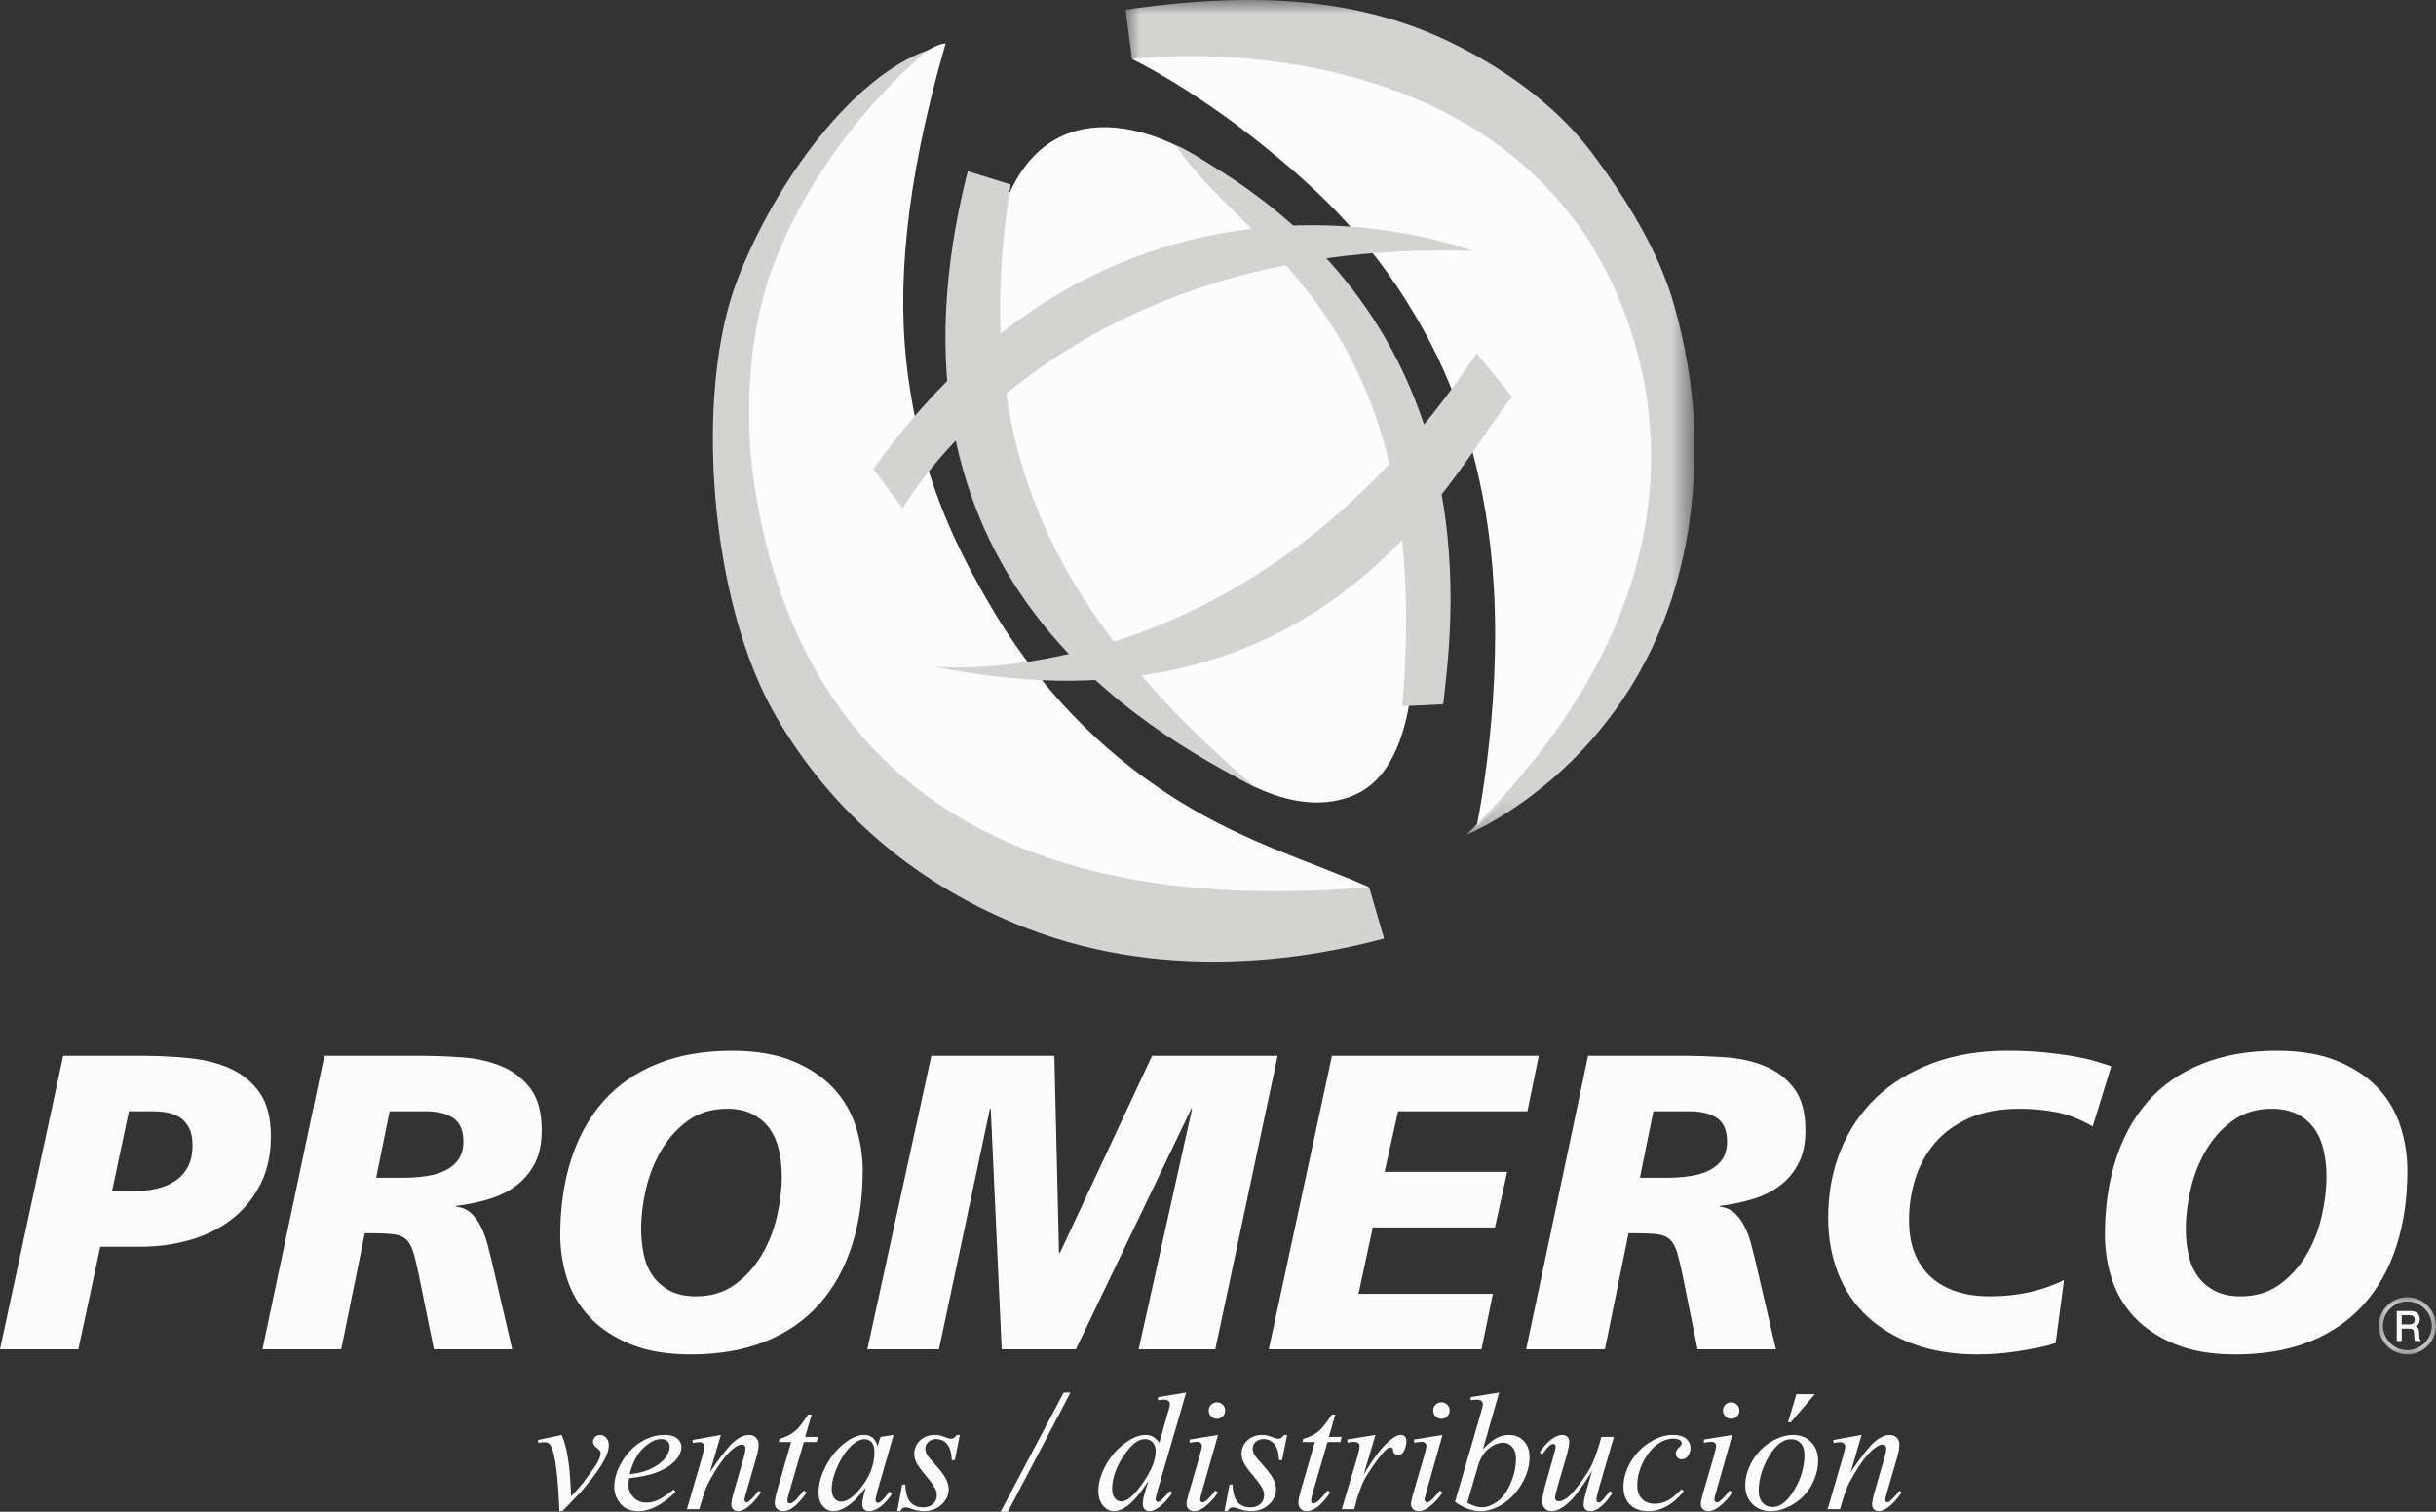 <?xml version="1.0" encoding="UTF-8"?>
<svg width="87px" height="54px" viewBox="0 0 87 54" version="1.1" xmlns="http://www.w3.org/2000/svg" xmlns:xlink="http://www.w3.org/1999/xlink">
    <rect x="0" y="0" width="87" height="54" fill="#333333" stroke="none"/>
    <title>Group 79</title>
    <defs>
        <polygon id="path-1" points="0 0 20.318 0 20.318 29.814 0 29.814"></polygon>
        <polygon id="path-3" points="0 0 2.045 0 2.045 2.042 0 2.042"></polygon>
    </defs>
    <g id="Page-1" stroke="none" stroke-width="1" fill="none" fill-rule="evenodd">
        <g id="Promerco-CORP---Homepage-V1" transform="translate(-156, -3985)">
            <g id="Group-3" transform="translate(-34, 3746)">
                <g id="Group-79" transform="translate(190, 239)">
                    <path d="M19.212,51.439 L20.06,51.257 C20.121,51.402 20.17,51.549 20.207,51.7 C20.259,51.92 20.302,52.182 20.336,52.485 C20.351,52.637 20.373,52.96 20.4,53.452 C20.645,53.182 20.791,53.015 20.838,52.951 C21.096,52.601 21.245,52.396 21.284,52.335 C21.348,52.232 21.393,52.141 21.419,52.063 C21.44,52.004 21.451,51.949 21.451,51.896 C21.451,51.845 21.406,51.786 21.315,51.72 C21.224,51.654 21.178,51.579 21.178,51.497 C21.178,51.435 21.203,51.379 21.253,51.33 C21.303,51.281 21.362,51.257 21.43,51.257 C21.513,51.257 21.585,51.291 21.648,51.358 C21.71,51.425 21.742,51.509 21.742,51.609 C21.742,51.708 21.726,51.804 21.695,51.896 C21.644,52.044 21.549,52.226 21.41,52.439 C21.271,52.653 21.047,52.94 20.738,53.3 C20.699,53.345 20.482,53.571 20.086,53.98 L19.978,53.98 C19.931,52.743 19.833,51.971 19.684,51.664 C19.635,51.565 19.554,51.515 19.441,51.515 C19.392,51.515 19.322,51.524 19.232,51.541 L19.212,51.439 Z" id="Fill-1" fill="#FCFCFC"></path>
                    <path d="M22.487,52.661 C22.777,52.628 23.012,52.571 23.194,52.491 C23.435,52.383 23.615,52.255 23.736,52.105 C23.856,51.956 23.916,51.814 23.916,51.679 C23.916,51.597 23.89,51.531 23.838,51.48 C23.787,51.429 23.713,51.404 23.617,51.404 C23.417,51.404 23.205,51.51 22.982,51.721 C22.757,51.933 22.593,52.247 22.487,52.661 M22.466,52.804 C22.453,52.902 22.446,52.983 22.446,53.048 C22.446,53.222 22.508,53.369 22.631,53.492 C22.754,53.614 22.904,53.675 23.08,53.675 C23.221,53.675 23.356,53.646 23.486,53.588 C23.616,53.531 23.81,53.403 24.066,53.206 L24.128,53.291 C23.664,53.75 23.222,53.98 22.801,53.98 C22.515,53.98 22.3,53.89 22.155,53.71 C22.011,53.53 21.938,53.332 21.938,53.115 C21.938,52.824 22.028,52.526 22.208,52.221 C22.388,51.916 22.614,51.68 22.886,51.51 C23.158,51.341 23.438,51.257 23.725,51.257 C23.933,51.257 24.086,51.299 24.186,51.383 C24.286,51.467 24.336,51.567 24.336,51.682 C24.336,51.844 24.271,51.999 24.142,52.148 C23.972,52.341 23.722,52.498 23.391,52.617 C23.172,52.697 22.864,52.759 22.466,52.804" id="Fill-3" fill="#FCFCFC"></path>
                    <path d="M25.745,51.257 L25.354,52.59 C25.72,52.045 26,51.687 26.195,51.515 C26.39,51.343 26.577,51.257 26.757,51.257 C26.855,51.257 26.936,51.289 26.999,51.354 C27.063,51.418 27.095,51.502 27.095,51.606 C27.095,51.723 27.066,51.879 27.01,52.075 L26.651,53.308 C26.61,53.451 26.59,53.538 26.59,53.569 C26.59,53.597 26.598,53.62 26.613,53.638 C26.629,53.657 26.646,53.666 26.663,53.666 C26.687,53.666 26.715,53.653 26.748,53.628 C26.852,53.546 26.965,53.421 27.089,53.253 L27.18,53.308 C26.998,53.568 26.826,53.754 26.663,53.865 C26.55,53.941 26.448,53.98 26.358,53.98 C26.286,53.98 26.228,53.958 26.185,53.914 C26.142,53.87 26.12,53.811 26.12,53.736 C26.12,53.643 26.153,53.481 26.22,53.253 L26.56,52.075 C26.603,51.928 26.625,51.814 26.625,51.732 C26.625,51.693 26.612,51.661 26.587,51.636 C26.561,51.612 26.53,51.6 26.493,51.6 C26.438,51.6 26.373,51.623 26.296,51.67 C26.152,51.758 26.001,51.903 25.844,52.105 C25.688,52.308 25.523,52.566 25.348,52.881 C25.256,53.047 25.18,53.228 25.119,53.426 L24.973,53.909 L24.533,53.909 L25.067,52.075 C25.129,51.854 25.161,51.721 25.161,51.676 C25.161,51.633 25.143,51.595 25.109,51.563 C25.075,51.531 25.032,51.515 24.982,51.515 C24.958,51.515 24.917,51.519 24.858,51.527 L24.747,51.544 L24.729,51.439 L25.745,51.257 Z" id="Fill-5" fill="#FCFCFC"></path>
                    <path d="M28.985,50.53 L28.756,51.327 L29.216,51.327 L29.167,51.512 L28.709,51.512 L28.204,53.241 C28.149,53.427 28.122,53.547 28.122,53.601 C28.122,53.635 28.13,53.66 28.145,53.678 C28.161,53.695 28.179,53.704 28.201,53.704 C28.25,53.704 28.314,53.67 28.395,53.601 C28.442,53.562 28.546,53.442 28.709,53.241 L28.806,53.314 C28.626,53.576 28.455,53.761 28.295,53.868 C28.185,53.942 28.075,53.98 27.963,53.98 C27.877,53.98 27.807,53.953 27.752,53.899 C27.697,53.845 27.67,53.776 27.67,53.692 C27.67,53.587 27.701,53.426 27.764,53.209 L28.254,51.512 L27.811,51.512 L27.84,51.398 C28.055,51.339 28.234,51.252 28.377,51.135 C28.52,51.019 28.679,50.817 28.855,50.53 L28.985,50.53 Z" id="Fill-7" fill="#FCFCFC"></path>
                    <path d="M30.869,51.409 C30.743,51.409 30.61,51.468 30.47,51.585 C30.27,51.751 30.092,51.997 29.937,52.324 C29.781,52.65 29.704,52.945 29.704,53.209 C29.704,53.342 29.737,53.447 29.803,53.524 C29.87,53.601 29.946,53.64 30.032,53.64 C30.246,53.64 30.477,53.482 30.728,53.168 C31.062,52.75 31.23,52.321 31.23,51.881 C31.23,51.715 31.197,51.595 31.133,51.521 C31.068,51.446 30.98,51.409 30.869,51.409 L30.869,51.409 Z M31.913,51.257 L31.341,53.244 L31.277,53.511 C31.271,53.536 31.268,53.558 31.268,53.575 C31.268,53.606 31.278,53.634 31.297,53.657 C31.313,53.675 31.332,53.684 31.356,53.684 C31.381,53.684 31.415,53.668 31.456,53.637 C31.532,53.58 31.634,53.463 31.761,53.285 L31.861,53.355 C31.726,53.559 31.587,53.713 31.444,53.82 C31.301,53.926 31.169,53.98 31.048,53.98 C30.964,53.98 30.901,53.959 30.858,53.917 C30.816,53.875 30.795,53.814 30.795,53.733 C30.795,53.638 30.817,53.512 30.86,53.355 L30.922,53.136 C30.665,53.47 30.429,53.703 30.214,53.836 C30.06,53.932 29.908,53.98 29.759,53.98 C29.617,53.98 29.493,53.92 29.39,53.802 C29.286,53.684 29.234,53.521 29.234,53.314 C29.234,53.004 29.327,52.676 29.514,52.331 C29.701,51.986 29.938,51.71 30.226,51.503 C30.451,51.339 30.663,51.257 30.863,51.257 C30.982,51.257 31.081,51.288 31.161,51.351 C31.24,51.413 31.3,51.517 31.341,51.661 L31.447,51.327 L31.913,51.257 Z" id="Fill-9" fill="#FCFCFC"></path>
                    <path d="M34.279,51.257 L34.1,52.157 L33.991,52.157 C33.981,51.895 33.926,51.704 33.824,51.585 C33.722,51.466 33.596,51.406 33.445,51.406 C33.324,51.406 33.228,51.44 33.156,51.506 C33.085,51.572 33.049,51.653 33.049,51.746 C33.049,51.811 33.063,51.872 33.092,51.931 C33.12,51.99 33.182,52.072 33.278,52.177 C33.532,52.455 33.697,52.664 33.771,52.804 C33.846,52.945 33.883,53.078 33.883,53.203 C33.883,53.406 33.798,53.586 33.629,53.744 C33.46,53.901 33.246,53.98 32.988,53.98 C32.847,53.98 32.684,53.946 32.5,53.88 C32.436,53.856 32.386,53.845 32.351,53.845 C32.263,53.845 32.196,53.89 32.151,53.98 L32.043,53.98 L32.222,53.03 L32.33,53.03 C32.342,53.327 32.404,53.537 32.515,53.66 C32.627,53.783 32.779,53.845 32.973,53.845 C33.122,53.845 33.239,53.803 33.327,53.72 C33.414,53.637 33.457,53.535 33.457,53.414 C33.457,53.336 33.442,53.263 33.41,53.197 C33.355,53.08 33.24,52.918 33.065,52.711 C32.89,52.504 32.778,52.348 32.728,52.245 C32.678,52.141 32.653,52.038 32.653,51.934 C32.653,51.744 32.722,51.584 32.86,51.453 C32.998,51.322 33.175,51.257 33.393,51.257 C33.455,51.257 33.512,51.262 33.563,51.272 C33.59,51.277 33.654,51.299 33.755,51.338 C33.856,51.376 33.923,51.395 33.956,51.395 C34.04,51.395 34.111,51.349 34.167,51.257 L34.279,51.257 Z" id="Fill-11" fill="#FCFCFC"></path>
                    <polygon id="Fill-13" fill="#FCFCFC" points="38.232 49.742 35.996 54 35.738 54 37.988 49.742"></polygon>
                    <path d="M41.275,51.823 C41.275,51.698 41.239,51.597 41.167,51.521 C41.094,51.445 41.002,51.406 40.891,51.406 C40.644,51.406 40.388,51.61 40.121,52.016 C39.854,52.422 39.72,52.811 39.72,53.182 C39.72,53.329 39.752,53.441 39.817,53.518 C39.881,53.595 39.959,53.634 40.049,53.634 C40.252,53.634 40.507,53.414 40.815,52.974 C41.122,52.535 41.275,52.151 41.275,51.823 L41.275,51.823 Z M42.364,49.742 L41.355,53.2 C41.3,53.388 41.273,53.511 41.273,53.569 C41.273,53.589 41.281,53.607 41.297,53.625 C41.314,53.643 41.331,53.651 41.349,53.651 C41.374,53.651 41.405,53.639 41.44,53.613 C41.506,53.566 41.618,53.449 41.774,53.262 L41.874,53.323 C41.733,53.518 41.591,53.677 41.447,53.798 C41.303,53.919 41.169,53.98 41.044,53.98 C40.977,53.98 40.922,53.956 40.879,53.909 C40.836,53.862 40.815,53.796 40.815,53.71 C40.815,53.599 40.844,53.449 40.903,53.262 L41.017,52.898 C40.733,53.336 40.475,53.639 40.242,53.807 C40.082,53.922 39.928,53.98 39.782,53.98 C39.633,53.98 39.503,53.914 39.393,53.782 C39.282,53.65 39.227,53.471 39.227,53.244 C39.227,52.953 39.32,52.642 39.506,52.312 C39.692,51.982 39.937,51.713 40.242,51.506 C40.483,51.34 40.704,51.257 40.906,51.257 C41.011,51.257 41.102,51.279 41.179,51.321 C41.255,51.364 41.33,51.436 41.405,51.535 L41.692,50.516 C41.714,50.443 41.731,50.386 41.745,50.343 C41.768,50.264 41.78,50.2 41.78,50.149 C41.78,50.108 41.766,50.074 41.736,50.047 C41.695,50.013 41.642,49.997 41.578,49.997 C41.533,49.997 41.458,50.004 41.355,50.017 L41.355,49.909 L42.364,49.742 Z" id="Fill-15" fill="#FCFCFC"></path>
                    <path d="M43.462,50.093 C43.544,50.093 43.613,50.122 43.67,50.178 C43.727,50.235 43.755,50.304 43.755,50.387 C43.755,50.467 43.726,50.536 43.669,50.593 C43.611,50.651 43.542,50.68 43.462,50.68 C43.382,50.68 43.313,50.651 43.255,50.593 C43.197,50.536 43.168,50.467 43.168,50.387 C43.168,50.304 43.197,50.235 43.253,50.178 C43.31,50.122 43.38,50.093 43.462,50.093 L43.462,50.093 Z M43.5,51.257 L42.919,53.311 C42.88,53.45 42.86,53.533 42.86,53.56 C42.86,53.592 42.869,53.617 42.888,53.637 C42.907,53.656 42.929,53.666 42.954,53.666 C42.983,53.666 43.019,53.65 43.06,53.619 C43.171,53.531 43.284,53.406 43.397,53.244 L43.5,53.311 C43.367,53.515 43.21,53.685 43.03,53.824 C42.897,53.928 42.77,53.98 42.649,53.98 C42.569,53.98 42.503,53.956 42.452,53.908 C42.401,53.86 42.376,53.8 42.376,53.728 C42.376,53.655 42.4,53.535 42.449,53.367 L42.831,52.054 C42.893,51.839 42.925,51.704 42.925,51.65 C42.925,51.607 42.91,51.572 42.879,51.544 C42.849,51.517 42.807,51.503 42.755,51.503 C42.711,51.503 42.623,51.514 42.488,51.535 L42.488,51.421 L43.5,51.257 Z" id="Fill-17" fill="#FCFCFC"></path>
                    <path d="M45.968,51.257 L45.789,52.157 L45.681,52.157 C45.671,51.895 45.615,51.704 45.513,51.585 C45.411,51.466 45.285,51.406 45.135,51.406 C45.013,51.406 44.917,51.44 44.846,51.506 C44.774,51.572 44.738,51.653 44.738,51.746 C44.738,51.811 44.753,51.872 44.781,51.931 C44.809,51.99 44.871,52.072 44.967,52.177 C45.222,52.455 45.386,52.664 45.46,52.804 C45.535,52.945 45.572,53.078 45.572,53.203 C45.572,53.406 45.487,53.586 45.318,53.744 C45.149,53.901 44.935,53.98 44.677,53.98 C44.536,53.98 44.374,53.946 44.19,53.88 C44.125,53.856 44.075,53.845 44.04,53.845 C43.952,53.845 43.885,53.89 43.84,53.98 L43.732,53.98 L43.911,53.03 L44.019,53.03 C44.031,53.327 44.093,53.537 44.204,53.66 C44.316,53.783 44.468,53.845 44.662,53.845 C44.811,53.845 44.929,53.803 45.016,53.72 C45.103,53.637 45.146,53.535 45.146,53.414 C45.146,53.336 45.131,53.263 45.099,53.197 C45.045,53.08 44.93,52.918 44.755,52.711 C44.579,52.504 44.467,52.348 44.417,52.245 C44.367,52.141 44.342,52.038 44.342,51.934 C44.342,51.744 44.411,51.584 44.549,51.453 C44.687,51.322 44.865,51.257 45.082,51.257 C45.144,51.257 45.201,51.262 45.252,51.272 C45.279,51.277 45.343,51.299 45.444,51.338 C45.545,51.376 45.612,51.395 45.645,51.395 C45.729,51.395 45.8,51.349 45.857,51.257 L45.968,51.257 Z" id="Fill-19" fill="#FCFCFC"></path>
                    <path d="M47.688,50.53 L47.459,51.327 L47.92,51.327 L47.87,51.512 L47.412,51.512 L46.907,53.241 C46.852,53.427 46.825,53.547 46.825,53.601 C46.825,53.635 46.833,53.66 46.849,53.678 C46.864,53.695 46.883,53.704 46.904,53.704 C46.953,53.704 47.018,53.67 47.098,53.601 C47.145,53.562 47.25,53.442 47.412,53.241 L47.509,53.314 C47.329,53.576 47.159,53.761 46.998,53.868 C46.889,53.942 46.778,53.98 46.667,53.98 C46.58,53.98 46.51,53.953 46.455,53.899 C46.4,53.845 46.373,53.776 46.373,53.692 C46.373,53.587 46.404,53.426 46.467,53.209 L46.957,51.512 L46.514,51.512 L46.543,51.398 C46.759,51.339 46.938,51.252 47.08,51.135 C47.223,51.019 47.383,50.817 47.559,50.53 L47.688,50.53 Z" id="Fill-21" fill="#FCFCFC"></path>
                    <path d="M48.11,51.421 L49.123,51.257 L48.7,52.681 C49.043,52.097 49.354,51.689 49.634,51.456 C49.792,51.323 49.921,51.257 50.021,51.257 C50.086,51.257 50.136,51.276 50.174,51.314 C50.211,51.352 50.229,51.407 50.229,51.48 C50.229,51.609 50.196,51.732 50.13,51.849 C50.083,51.937 50.015,51.981 49.927,51.981 C49.882,51.981 49.843,51.966 49.811,51.937 C49.779,51.908 49.759,51.863 49.751,51.802 C49.747,51.765 49.738,51.741 49.725,51.729 C49.709,51.713 49.69,51.705 49.669,51.705 C49.636,51.705 49.604,51.713 49.575,51.729 C49.524,51.756 49.447,51.832 49.343,51.957 C49.181,52.149 49.005,52.397 48.815,52.702 C48.733,52.831 48.662,52.976 48.603,53.138 C48.521,53.361 48.474,53.495 48.463,53.54 L48.369,53.909 L47.92,53.909 L48.463,52.089 C48.525,51.878 48.557,51.728 48.557,51.638 C48.557,51.603 48.542,51.574 48.513,51.55 C48.473,51.519 48.422,51.503 48.357,51.503 C48.316,51.503 48.241,51.512 48.131,51.53 L48.11,51.421 Z" id="Fill-23" fill="#FCFCFC"></path>
                    <path d="M51.48,50.093 C51.562,50.093 51.631,50.122 51.688,50.178 C51.745,50.235 51.773,50.304 51.773,50.387 C51.773,50.467 51.744,50.536 51.687,50.593 C51.629,50.651 51.56,50.68 51.48,50.68 C51.399,50.68 51.33,50.651 51.273,50.593 C51.215,50.536 51.186,50.467 51.186,50.387 C51.186,50.304 51.215,50.235 51.271,50.178 C51.328,50.122 51.397,50.093 51.48,50.093 L51.48,50.093 Z M51.518,51.257 L50.937,53.311 C50.898,53.45 50.878,53.533 50.878,53.56 C50.878,53.592 50.887,53.617 50.906,53.637 C50.924,53.656 50.947,53.666 50.972,53.666 C51.001,53.666 51.036,53.65 51.078,53.619 C51.189,53.531 51.302,53.406 51.415,53.244 L51.518,53.311 C51.385,53.515 51.228,53.685 51.048,53.824 C50.915,53.928 50.788,53.98 50.667,53.98 C50.586,53.98 50.521,53.956 50.47,53.908 C50.419,53.86 50.394,53.8 50.394,53.728 C50.394,53.655 50.418,53.535 50.467,53.367 L50.849,52.054 C50.911,51.839 50.943,51.704 50.943,51.65 C50.943,51.607 50.927,51.572 50.897,51.544 C50.867,51.517 50.825,51.503 50.772,51.503 C50.729,51.503 50.64,51.514 50.505,51.535 L50.505,51.421 L51.518,51.257 Z" id="Fill-25" fill="#FCFCFC"></path>
                    <path d="M52.404,53.681 C52.6,53.788 52.772,53.842 52.921,53.842 C53.093,53.842 53.271,53.779 53.456,53.653 C53.641,53.527 53.801,53.314 53.937,53.015 C54.073,52.716 54.141,52.415 54.141,52.11 C54.141,51.93 54.097,51.789 54.008,51.688 C53.919,51.586 53.814,51.535 53.692,51.535 C53.51,51.535 53.332,51.608 53.158,51.754 C52.984,51.899 52.86,52.102 52.786,52.362 L52.404,53.681 Z M53.54,49.742 L52.962,51.767 C53.15,51.572 53.313,51.438 53.453,51.365 C53.593,51.293 53.739,51.257 53.892,51.257 C54.107,51.257 54.283,51.328 54.42,51.471 C54.557,51.614 54.626,51.807 54.626,52.051 C54.626,52.366 54.536,52.679 54.356,52.99 C54.176,53.302 53.95,53.545 53.678,53.719 C53.406,53.893 53.138,53.98 52.874,53.98 C52.578,53.98 52.275,53.869 51.964,53.648 L52.856,50.58 C52.924,50.344 52.959,50.205 52.959,50.164 C52.959,50.113 52.943,50.075 52.912,50.049 C52.867,50.014 52.8,49.997 52.712,49.997 C52.671,49.997 52.608,50.004 52.524,50.017 L52.524,49.906 L53.54,49.742 Z" id="Fill-27" fill="#FCFCFC"></path>
                    <path d="M57.64,51.327 L57.129,53.074 C57.053,53.334 57.015,53.498 57.015,53.566 C57.015,53.601 57.021,53.627 57.034,53.644 C57.046,53.661 57.063,53.669 57.085,53.669 C57.118,53.669 57.155,53.654 57.195,53.623 C57.235,53.593 57.336,53.473 57.499,53.262 L57.587,53.329 C57.432,53.573 57.274,53.753 57.111,53.868 C57.004,53.942 56.9,53.98 56.8,53.98 C56.724,53.98 56.664,53.958 56.621,53.915 C56.578,53.872 56.557,53.816 56.557,53.748 C56.557,53.682 56.57,53.594 56.595,53.484 C56.626,53.34 56.715,53.025 56.862,52.541 C56.529,53.086 56.251,53.462 56.027,53.669 C55.803,53.876 55.595,53.98 55.403,53.98 C55.313,53.98 55.237,53.948 55.175,53.886 C55.112,53.823 55.081,53.744 55.081,53.648 C55.081,53.502 55.124,53.277 55.21,52.974 L55.465,52.069 C55.528,51.852 55.559,51.717 55.559,51.664 C55.559,51.641 55.551,51.621 55.534,51.604 C55.517,51.588 55.499,51.579 55.48,51.579 C55.439,51.579 55.398,51.594 55.356,51.623 C55.315,51.653 55.222,51.761 55.078,51.949 L54.987,51.884 C55.133,51.657 55.289,51.49 55.453,51.383 C55.579,51.299 55.694,51.257 55.8,51.257 C55.872,51.257 55.931,51.28 55.977,51.326 C56.023,51.372 56.046,51.431 56.046,51.503 C56.046,51.609 56.007,51.797 55.929,52.069 L55.653,53.015 C55.577,53.273 55.538,53.436 55.538,53.505 C55.538,53.542 55.551,53.572 55.575,53.594 C55.6,53.617 55.632,53.628 55.673,53.628 C55.738,53.628 55.822,53.596 55.926,53.531 C56.03,53.467 56.168,53.324 56.341,53.102 C56.514,52.88 56.657,52.672 56.77,52.478 C56.882,52.283 57.002,51.974 57.129,51.55 L57.194,51.327 L57.64,51.327 Z" id="Fill-29" fill="#FCFCFC"></path>
                    <path d="M60.137,53.27 C59.934,53.515 59.728,53.694 59.521,53.808 C59.313,53.922 59.094,53.98 58.864,53.98 C58.586,53.98 58.369,53.901 58.213,53.745 C58.058,53.589 57.98,53.379 57.98,53.115 C57.98,52.816 58.064,52.522 58.231,52.233 C58.398,51.944 58.623,51.709 58.906,51.528 C59.189,51.347 59.466,51.257 59.738,51.257 C59.951,51.257 60.111,51.301 60.216,51.39 C60.322,51.479 60.375,51.588 60.375,51.717 C60.375,51.838 60.338,51.942 60.263,52.028 C60.209,52.094 60.141,52.127 60.061,52.127 C60,52.127 59.95,52.108 59.91,52.069 C59.87,52.03 59.85,51.981 59.85,51.922 C59.85,51.885 59.857,51.851 59.872,51.82 C59.886,51.788 59.917,51.751 59.963,51.707 C60.008,51.663 60.036,51.631 60.046,51.612 C60.056,51.592 60.061,51.572 60.061,51.55 C60.061,51.509 60.042,51.475 60.005,51.448 C59.948,51.408 59.868,51.389 59.764,51.389 C59.573,51.389 59.383,51.456 59.195,51.591 C59.007,51.726 58.847,51.917 58.714,52.166 C58.553,52.466 58.473,52.767 58.473,53.068 C58.473,53.267 58.53,53.425 58.643,53.541 C58.757,53.658 58.911,53.716 59.107,53.716 C59.258,53.716 59.407,53.678 59.555,53.603 C59.702,53.528 59.868,53.392 60.052,53.194 L60.137,53.27 Z" id="Fill-31" fill="#FCFCFC"></path>
                    <path d="M61.828,50.093 C61.91,50.093 61.979,50.122 62.036,50.178 C62.093,50.235 62.121,50.304 62.121,50.387 C62.121,50.467 62.092,50.536 62.035,50.593 C61.977,50.651 61.908,50.68 61.828,50.68 C61.747,50.68 61.678,50.651 61.621,50.593 C61.563,50.536 61.534,50.467 61.534,50.387 C61.534,50.304 61.562,50.235 61.619,50.178 C61.676,50.122 61.745,50.093 61.828,50.093 L61.828,50.093 Z M61.866,51.257 L61.285,53.311 C61.245,53.45 61.226,53.533 61.226,53.56 C61.226,53.592 61.235,53.617 61.254,53.637 C61.272,53.656 61.294,53.666 61.32,53.666 C61.349,53.666 61.384,53.65 61.426,53.619 C61.537,53.531 61.65,53.406 61.763,53.244 L61.866,53.311 C61.733,53.515 61.576,53.685 61.396,53.824 C61.263,53.928 61.136,53.98 61.015,53.98 C60.934,53.98 60.869,53.956 60.818,53.908 C60.767,53.86 60.742,53.8 60.742,53.728 C60.742,53.655 60.766,53.535 60.815,53.367 L61.197,52.054 C61.259,51.839 61.291,51.704 61.291,51.65 C61.291,51.607 61.275,51.572 61.245,51.544 C61.215,51.517 61.173,51.503 61.12,51.503 C61.077,51.503 60.988,51.514 60.853,51.535 L60.853,51.421 L61.866,51.257 Z" id="Fill-33" fill="#FCFCFC"></path>
                    <path d="M64.818,49.8 L63.955,50.806 L63.856,50.806 L64.158,49.8 L64.818,49.8 Z M64.445,51.972 C64.445,51.79 64.401,51.651 64.312,51.554 C64.223,51.458 64.108,51.409 63.967,51.409 C63.68,51.409 63.415,51.615 63.173,52.026 C62.932,52.438 62.811,52.846 62.811,53.253 C62.811,53.438 62.858,53.581 62.952,53.682 C63.046,53.783 63.164,53.833 63.307,53.833 C63.583,53.833 63.841,53.628 64.083,53.219 C64.325,52.81 64.445,52.394 64.445,51.972 L64.445,51.972 Z M64.933,52.174 C64.933,52.467 64.855,52.757 64.699,53.045 C64.544,53.332 64.327,53.559 64.049,53.728 C63.771,53.896 63.501,53.98 63.239,53.98 C62.971,53.98 62.753,53.894 62.583,53.723 C62.414,53.552 62.329,53.331 62.329,53.059 C62.329,52.772 62.412,52.484 62.577,52.195 C62.743,51.906 62.964,51.677 63.241,51.509 C63.518,51.341 63.785,51.257 64.043,51.257 C64.302,51.257 64.514,51.342 64.682,51.512 C64.849,51.682 64.933,51.903 64.933,52.174 L64.933,52.174 Z" id="Fill-35" fill="#FCFCFC"></path>
                    <path d="M66.485,51.257 L66.095,52.59 C66.461,52.045 66.741,51.687 66.936,51.515 C67.13,51.343 67.318,51.257 67.498,51.257 C67.595,51.257 67.676,51.289 67.74,51.354 C67.803,51.418 67.835,51.502 67.835,51.606 C67.835,51.723 67.807,51.879 67.75,52.075 L67.392,53.308 C67.351,53.451 67.33,53.538 67.33,53.569 C67.33,53.597 67.338,53.62 67.354,53.638 C67.369,53.657 67.386,53.666 67.404,53.666 C67.427,53.666 67.456,53.653 67.489,53.628 C67.592,53.546 67.706,53.421 67.829,53.253 L67.92,53.308 C67.738,53.568 67.566,53.754 67.404,53.865 C67.29,53.941 67.188,53.98 67.098,53.98 C67.026,53.98 66.968,53.958 66.925,53.914 C66.882,53.87 66.861,53.811 66.861,53.736 C66.861,53.643 66.894,53.481 66.961,53.253 L67.301,52.075 C67.344,51.928 67.366,51.814 67.366,51.732 C67.366,51.693 67.353,51.661 67.327,51.636 C67.302,51.612 67.271,51.6 67.233,51.6 C67.179,51.6 67.113,51.623 67.037,51.67 C66.892,51.758 66.741,51.903 66.585,52.105 C66.428,52.308 66.263,52.566 66.089,52.881 C65.997,53.047 65.921,53.228 65.86,53.426 L65.713,53.909 L65.273,53.909 L65.807,52.075 C65.87,51.854 65.901,51.721 65.901,51.676 C65.901,51.633 65.884,51.595 65.85,51.563 C65.815,51.531 65.773,51.515 65.722,51.515 C65.699,51.515 65.658,51.519 65.599,51.527 L65.487,51.544 L65.47,51.439 L66.485,51.257 Z" id="Fill-37" fill="#FCFCFC"></path>
                    <path d="M49.014,14.038 C50.585,18.823 51.618,26.964 48.4,28.384 C45.182,29.805 40.24,25.685 37.361,19.183 C34.482,12.68 34.757,6.257 37.975,4.837 C41.193,3.416 46.796,7.282 49.014,14.038" id="Fill-39" fill="#FCFCFC"></path>
                    <path d="M40.428,2.107 C40.428,2.107 42.501,3.089 45.14,5.22 C47.25,6.923 49.171,8.77 50.851,11.807 C52.223,14.287 53.144,17.323 53.352,20.988 C53.605,25.423 52.739,29.513 52.739,29.513 C52.739,29.513 56.373,26.548 58.391,21.823 C59.866,18.37 59.979,14.069 57.681,8.968 C57.681,8.968 55.59,4.955 50.506,2.926 C47.819,1.854 44.119,1.131 40.428,2.107" id="Fill-41" fill="#FCFCFC"></path>
                    <path d="M33.772,1.553 C33.01,1.553 29.055,4.395 27.185,9.312 C25.356,14.118 26.412,21.872 30.784,27.454 C32.92,29.122 39.005,33.659 48.898,31.69 C46.969,30.824 44.55,30.141 42.062,28.587 C39.918,27.249 37.465,25.136 35.487,21.832 C33.92,19.213 32.889,16.787 32.434,13.468 C32.01,10.381 32.308,6.632 33.772,1.553" id="Fill-43" fill="#FCFCFC"></path>
                    <path d="M33.148,1.788 C33.148,1.788 29.421,4.707 27.602,9.52 C26.765,11.736 26.565,14.711 26.92,17.164 C27.928,24.123 31.765,29.98 40.793,31.469 C43.133,31.855 45.821,31.948 48.898,31.69 L49.431,33.524 C47.125,34.148 41.889,35.188 36.65,33.15 C32.816,31.658 29.711,29.059 27.682,25.533 C25.34,21.462 24.778,14.015 26.338,9.986 C27.725,6.404 30.501,2.708 33.148,1.788" id="Fill-45" fill="#D3D3D2"></path>
                    <g id="Group-49" transform="translate(40.199, 0)">
                        <mask id="mask-2" fill="white">
                            <use xlink:href="#path-1"></use>
                        </mask>
                        <g id="Clip-48"></g>
                        <path d="M0,0.347 L0.229,2.107 C0.229,2.107 10.74,0.746 16.076,7.922 C16.076,7.922 24.219,17.969 12.179,29.814 C12.179,29.814 18.655,27.21 20.054,19.162 C20.261,17.972 20.357,16.662 20.304,15.223 C20.256,13.917 20.003,12.292 19.552,10.771 C19.124,9.326 18.263,7.612 16.667,5.477 C15.546,3.976 13.838,2.607 11.692,1.553 C8.834,0.15 5.341,-0.429 0,0.347" id="Fill-47" fill="#D3D3D2" mask="url(#mask-2)"></path>
                    </g>
                    <path d="M36.096,6.592 C34.631,15.775 37.448,21.785 44.806,28.109 C40.979,26.094 30.873,20.64 34.562,6.115 L36.096,6.592 Z" id="Fill-50" fill="#D3D3D2"></path>
                    <path d="M42,5.191 C44.361,8.866 51.278,11.227 50.081,25.227 L51.543,25.157 C51.824,22.568 53.321,12.716 44.189,6.498 C43.883,6.29 43.564,6.085 43.233,5.885 C42.915,5.693 42.608,5.497 42.266,5.313 C42.186,5.269 42.084,5.229 42,5.191" id="Fill-52" fill="#D3D3D2"></path>
                    <path d="M32.239,18.162 C32.239,18.162 37.661,8.478 52.587,8.964 C52.587,8.964 40.199,4.1 31.19,16.753 L32.239,18.162 Z" id="Fill-54" fill="#D3D3D2"></path>
                    <path d="M33.345,23.808 C33.345,23.808 44.514,25.018 52.739,12.617 L54.007,14.173 C52.092,16.411 47.561,26.702 33.345,23.808" id="Fill-56" fill="#D3D3D2"></path>
                    <path d="M85.774,46.981 L85.774,47.31 L86.03,47.31 C86.105,47.31 86.159,47.297 86.192,47.271 C86.224,47.245 86.24,47.202 86.24,47.144 C86.24,47.087 86.224,47.045 86.193,47.02 C86.161,46.994 86.108,46.981 86.035,46.981 L85.774,46.981 Z M85.599,46.831 L86.062,46.831 C86.076,46.831 86.091,46.831 86.108,46.832 C86.114,46.833 86.117,46.833 86.118,46.833 C86.213,46.833 86.287,46.859 86.341,46.912 C86.394,46.965 86.421,47.038 86.421,47.13 C86.421,47.191 86.408,47.242 86.381,47.286 C86.354,47.329 86.316,47.36 86.267,47.378 C86.311,47.392 86.343,47.415 86.362,47.445 C86.381,47.475 86.392,47.524 86.396,47.593 L86.405,47.746 L86.405,47.747 C86.408,47.814 86.423,47.855 86.449,47.869 L86.449,47.901 L86.25,47.901 C86.242,47.887 86.236,47.87 86.232,47.851 C86.228,47.832 86.225,47.801 86.223,47.76 L86.217,47.632 C86.213,47.563 86.199,47.517 86.174,47.495 C86.149,47.472 86.106,47.461 86.046,47.461 L86.012,47.461 L85.776,47.461 L85.776,47.901 L85.599,47.901 L85.599,46.831 Z" id="Fill-58" fill="#FCFCFC"></path>
                    <g id="Group-62" transform="translate(84.955, 46.338)">
                        <mask id="mask-4" fill="white">
                            <use xlink:href="#path-3"></use>
                        </mask>
                        <g id="Clip-61"></g>
                        <path d="M1.022,0.15 C0.541,0.15 0.15,0.541 0.15,1.021 C0.15,1.501 0.541,1.892 1.022,1.892 C1.503,1.892 1.895,1.501 1.895,1.021 C1.895,0.541 1.503,0.15 1.022,0.15 M1.022,2.042 C0.459,2.042 0,1.584 0,1.021 C0,0.458 0.459,0 1.022,0 C1.586,0 2.045,0.458 2.045,1.021 C2.045,1.584 1.586,2.042 1.022,2.042" id="Fill-60" fill="#FCFCFC" mask="url(#mask-4)"></path>
                    </g>
                    <path d="M4.002,42.551 L4.754,42.551 C5.035,42.551 5.303,42.523 5.559,42.468 C5.815,42.413 6.04,42.323 6.236,42.198 C6.431,42.073 6.587,41.905 6.702,41.694 C6.818,41.484 6.875,41.224 6.875,40.913 C6.875,40.663 6.835,40.457 6.755,40.297 C6.675,40.137 6.567,40.012 6.431,39.922 C6.296,39.831 6.143,39.771 5.973,39.741 C5.802,39.711 5.621,39.696 5.431,39.696 L4.604,39.696 L4.002,42.551 Z M2.257,37.713 L5.055,37.713 C5.627,37.713 6.191,37.741 6.747,37.796 C7.304,37.851 7.798,37.976 8.229,38.171 C8.66,38.367 9.009,38.655 9.275,39.035 C9.541,39.416 9.673,39.936 9.673,40.598 C9.673,41.249 9.548,41.82 9.297,42.31 C9.047,42.801 8.711,43.212 8.289,43.542 C7.868,43.873 7.374,44.121 6.808,44.286 C6.241,44.451 5.642,44.534 5.01,44.534 L3.581,44.534 L2.798,48.199 L-7.08913051e-15,48.199 L2.257,37.713 Z" id="Fill-63" fill="#FCFCFC"></path>
                    <path d="M13.435,42.07 L14.382,42.07 C14.683,42.07 14.966,42.05 15.232,42.01 C15.498,41.97 15.729,41.9 15.924,41.799 C16.12,41.699 16.273,41.567 16.383,41.401 C16.493,41.236 16.549,41.028 16.549,40.778 C16.549,40.397 16.438,40.124 16.218,39.959 C15.997,39.794 15.676,39.706 15.255,39.696 L13.916,39.696 L13.435,42.07 Z M11.584,37.713 L14.939,37.713 C15.44,37.713 15.952,37.731 16.473,37.766 C16.995,37.801 17.469,37.906 17.895,38.081 C18.321,38.257 18.67,38.522 18.941,38.877 C19.212,39.233 19.347,39.736 19.347,40.387 C19.347,40.848 19.264,41.239 19.099,41.559 C18.933,41.88 18.71,42.145 18.429,42.355 C18.148,42.566 17.822,42.726 17.451,42.836 C17.08,42.946 16.694,43.026 16.293,43.076 L16.293,43.106 C16.504,43.127 16.679,43.202 16.819,43.332 C16.96,43.462 17.078,43.623 17.173,43.813 C17.268,44.003 17.343,44.201 17.399,44.406 C17.454,44.611 17.501,44.799 17.542,44.969 L18.294,48.199 L15.496,48.199 L14.954,45.525 C14.884,45.185 14.819,44.917 14.758,44.721 C14.698,44.526 14.615,44.379 14.51,44.278 C14.405,44.178 14.259,44.116 14.074,44.091 C13.888,44.066 13.64,44.053 13.329,44.053 L13.028,44.053 L12.186,48.199 L9.373,48.199 L11.584,37.713 Z" id="Fill-65" fill="#FCFCFC"></path>
                    <path d="M27.824,41.101 C27.759,40.806 27.649,40.548 27.493,40.327 C27.338,40.107 27.135,39.932 26.884,39.801 C26.633,39.671 26.327,39.606 25.966,39.606 C25.425,39.606 24.961,39.746 24.575,40.027 C24.189,40.307 23.87,40.66 23.619,41.086 C23.369,41.512 23.186,41.975 23.07,42.476 C22.955,42.976 22.897,43.447 22.897,43.888 C22.897,44.218 22.93,44.531 22.995,44.827 C23.06,45.122 23.17,45.378 23.326,45.593 C23.481,45.808 23.685,45.981 23.935,46.111 C24.186,46.241 24.492,46.306 24.853,46.306 C25.395,46.306 25.858,46.166 26.245,45.886 C26.631,45.606 26.949,45.255 27.2,44.834 C27.451,44.413 27.634,43.953 27.749,43.452 C27.864,42.951 27.922,42.481 27.922,42.04 C27.922,41.709 27.889,41.396 27.824,41.101 M30.419,44.511 C30.159,45.317 29.773,46.009 29.261,46.584 C28.75,47.16 28.11,47.604 27.343,47.914 C26.576,48.224 25.685,48.38 24.673,48.38 C23.82,48.38 23.098,48.257 22.506,48.012 C21.914,47.766 21.433,47.446 21.062,47.05 C20.691,46.655 20.422,46.201 20.257,45.691 C20.092,45.18 20.009,44.654 20.009,44.113 C20.009,43.122 20.139,42.22 20.4,41.409 C20.661,40.598 21.047,39.904 21.558,39.328 C22.07,38.752 22.709,38.309 23.477,37.999 C24.244,37.688 25.134,37.533 26.147,37.533 C26.999,37.533 27.721,37.656 28.313,37.901 C28.905,38.146 29.386,38.467 29.757,38.862 C30.128,39.258 30.397,39.714 30.562,40.229 C30.728,40.745 30.811,41.274 30.811,41.814 C30.811,42.806 30.68,43.705 30.419,44.511" id="Fill-67" fill="#FCFCFC"></path>
                    <polygon id="Fill-69" fill="#FCFCFC" points="33.263 37.713 37.656 37.713 37.821 44.759 37.851 44.759 41.146 37.713 45.629 37.713 43.403 48.199 40.665 48.199 42.575 39.606 42.545 39.606 38.423 48.199 35.775 48.199 35.384 39.606 35.354 39.606 33.534 48.199 30.976 48.199"></polygon>
                    <polygon id="Fill-71" fill="#FCFCFC" points="47.57 37.713 54.957 37.713 54.55 39.696 49.932 39.696 49.45 41.86 53.828 41.86 53.392 43.843 49.029 43.843 48.518 46.216 53.317 46.216 52.911 48.199 45.313 48.199"></polygon>
                    <path d="M58.567,42.07 L59.515,42.07 C59.816,42.07 60.099,42.05 60.365,42.01 C60.631,41.97 60.861,41.9 61.057,41.799 C61.253,41.699 61.405,41.567 61.516,41.401 C61.626,41.236 61.681,41.028 61.681,40.778 C61.681,40.397 61.571,40.124 61.35,39.959 C61.13,39.794 60.809,39.706 60.387,39.696 L59.049,39.696 L58.567,42.07 Z M56.717,37.713 L60.072,37.713 C60.573,37.713 61.084,37.731 61.606,37.766 C62.127,37.801 62.601,37.906 63.028,38.081 C63.454,38.257 63.803,38.522 64.073,38.877 C64.344,39.233 64.48,39.736 64.48,40.387 C64.48,40.848 64.397,41.239 64.231,41.559 C64.066,41.88 63.843,42.145 63.562,42.355 C63.281,42.566 62.955,42.726 62.584,42.836 C62.213,42.946 61.827,43.026 61.425,43.076 L61.425,43.106 C61.636,43.127 61.811,43.202 61.952,43.332 C62.092,43.462 62.21,43.623 62.306,43.813 C62.401,44.003 62.476,44.201 62.531,44.406 C62.586,44.611 62.634,44.799 62.674,44.969 L63.426,48.199 L60.628,48.199 L60.087,45.525 C60.016,45.185 59.951,44.917 59.891,44.721 C59.831,44.526 59.748,44.379 59.643,44.278 C59.537,44.178 59.392,44.116 59.207,44.091 C59.021,44.066 58.773,44.053 58.462,44.053 L58.161,44.053 L57.318,48.199 L54.505,48.199 L56.717,37.713 Z" id="Fill-73" fill="#FCFCFC"></path>
                    <path d="M74.74,40.237 C74.288,39.977 73.852,39.807 73.431,39.726 C73.01,39.646 72.573,39.606 72.122,39.606 C71.42,39.606 70.818,39.719 70.317,39.944 C69.815,40.169 69.406,40.47 69.09,40.845 C68.774,41.221 68.544,41.647 68.398,42.122 C68.253,42.598 68.18,43.082 68.18,43.572 C68.18,44.043 68.25,44.449 68.391,44.789 C68.531,45.13 68.729,45.412 68.985,45.638 C69.241,45.863 69.544,46.031 69.895,46.141 C70.246,46.252 70.633,46.306 71.054,46.306 C71.565,46.306 72.044,46.256 72.49,46.156 C72.937,46.056 73.345,45.911 73.717,45.721 L73.416,47.974 C73.245,48.034 73.047,48.087 72.821,48.132 C72.596,48.177 72.36,48.219 72.114,48.259 C71.869,48.299 71.618,48.329 71.362,48.35 C71.106,48.37 70.858,48.38 70.617,48.38 C69.775,48.38 69.023,48.259 68.361,48.019 C67.699,47.779 67.14,47.446 66.683,47.02 C66.227,46.595 65.881,46.081 65.645,45.48 C65.41,44.879 65.292,44.218 65.292,43.497 C65.292,42.626 65.44,41.825 65.736,41.093 C66.031,40.362 66.455,39.734 67.007,39.208 C67.558,38.682 68.23,38.272 69.023,37.976 C69.815,37.681 70.703,37.533 71.686,37.533 C72.187,37.533 72.636,37.553 73.032,37.593 C73.428,37.633 73.779,37.681 74.085,37.736 C74.391,37.791 74.652,37.851 74.867,37.916 C75.083,37.981 75.261,38.039 75.402,38.089 L74.74,40.237 Z" id="Fill-75" fill="#FCFCFC"></path>
                    <path d="M82.991,41.101 C82.926,40.806 82.816,40.548 82.66,40.327 C82.505,40.107 82.302,39.932 82.051,39.801 C81.8,39.671 81.494,39.606 81.133,39.606 C80.592,39.606 80.128,39.746 79.742,40.027 C79.356,40.307 79.037,40.66 78.786,41.086 C78.536,41.512 78.352,41.975 78.237,42.476 C78.122,42.976 78.064,43.447 78.064,43.888 C78.064,44.218 78.097,44.531 78.162,44.827 C78.227,45.122 78.337,45.378 78.493,45.593 C78.648,45.808 78.852,45.981 79.102,46.111 C79.353,46.241 79.659,46.306 80.02,46.306 C80.562,46.306 81.025,46.166 81.412,45.886 C81.798,45.606 82.116,45.255 82.367,44.834 C82.618,44.413 82.801,43.953 82.916,43.452 C83.031,42.951 83.089,42.481 83.089,42.04 C83.089,41.709 83.056,41.396 82.991,41.101 M85.586,44.511 C85.326,45.317 84.94,46.009 84.428,46.584 C83.917,47.16 83.277,47.604 82.51,47.914 C81.743,48.224 80.852,48.38 79.84,48.38 C78.987,48.38 78.265,48.257 77.673,48.012 C77.081,47.766 76.6,47.446 76.229,47.05 C75.858,46.655 75.589,46.201 75.424,45.691 C75.259,45.18 75.176,44.654 75.176,44.113 C75.176,43.122 75.306,42.22 75.567,41.409 C75.828,40.598 76.214,39.904 76.725,39.328 C77.237,38.752 77.876,38.309 78.644,37.999 C79.411,37.688 80.301,37.533 81.314,37.533 C82.166,37.533 82.888,37.656 83.48,37.901 C84.072,38.146 84.553,38.467 84.925,38.862 C85.296,39.258 85.564,39.714 85.729,40.229 C85.895,40.745 85.978,41.274 85.978,41.814 C85.978,42.806 85.847,43.705 85.586,44.511" id="Fill-77" fill="#FCFCFC"></path>
                </g>
            </g>
        </g>
    </g>
</svg>
